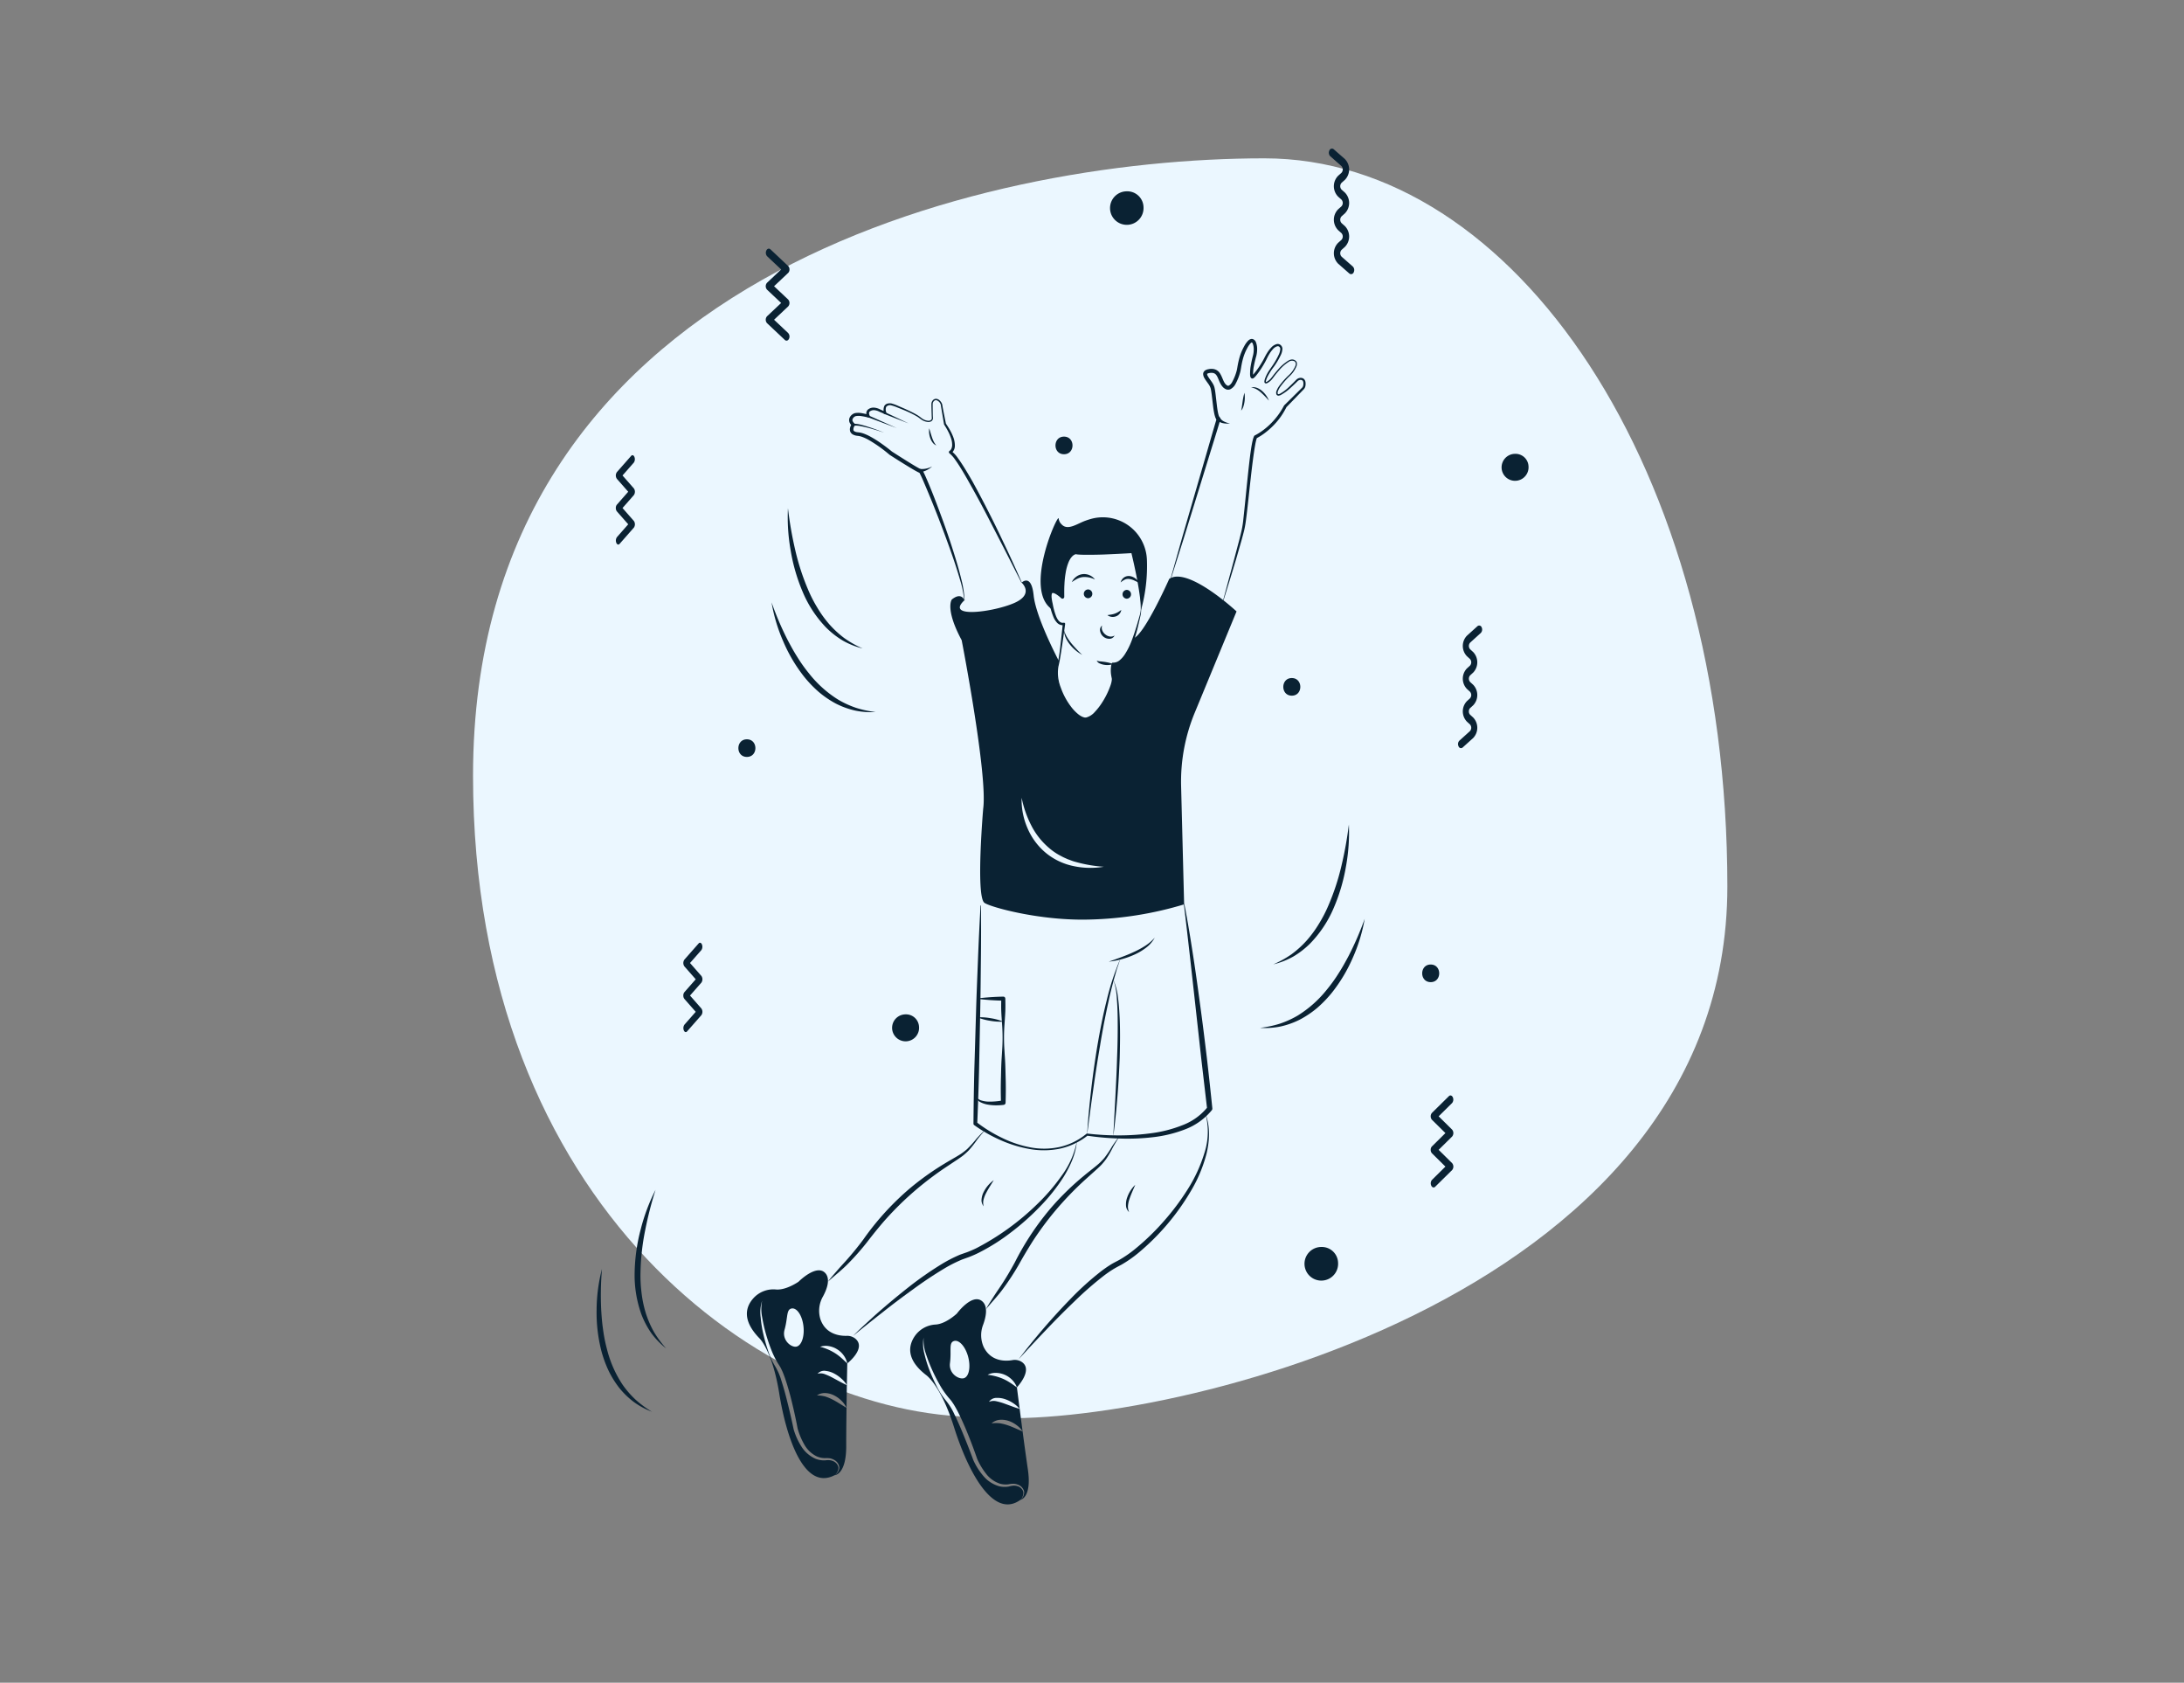 <?xml version="1.0" encoding="utf-8"?>
<svg xmlns="http://www.w3.org/2000/svg" width="222" height="171" viewBox="0 0 222 171" fill="none">
  <rect x="0" y="0" width="222" height="171" fill="#808080" stroke="none"/>
  <path d="M175.583 90.096c0 42.634-59.526 55.505-76.017 53.896-21.72 0-51.483-21.317-51.483-65.158 0-50.678 51.483-62.744 80.442-62.744 25.339 0 47.058 31.372 47.058 74.006z" fill="#EBF7FF"/>
  <path d="M125.693 62.134s-4.952-4.61-6.843-3.306c0 0-2.476 5.597-3.616 6.03-.471 1.372-1.151 2.678-2.097 2.633-.104.461-.094.94.03 1.397.203.835-1.73 4.492-3.019 4.134-1.289-.358-3.129-3.624-2.592-5.465a3.75 3.75 0 00.08-.379c-.068-.134-2.339-4.433-2.568-6.676-.236-2.28-1.22-1.292-1.22-1.292s1.306 1.152-.731 2.059c-2.041.91-7.103 1.62-5.087-.266 0 0-.295-.883-1.282-.078 0 0-.713.94 1.005 4.135 0 0 2.661 13.69 2.187 17.118 0 0-.75 8.713.095 9.543.403.396 5.588 1.873 10.716 1.724a36.1 36.1 0 009.614-1.542l-.307-12.002a18.31 18.31 0 011.378-7.457l4.257-10.31zM109.11 88.01a6.479 6.479 0 01-2.834-1.364 6.665 6.665 0 01-1.856-2.541 7.18 7.18 0 01-.572-3.034c.197.987.531 1.942.993 2.837a7.404 7.404 0 001.817 2.282c.369.318.775.59 1.211.808.212.126.441.212.662.317.233.077.459.181.698.244.969.281 1.965.456 2.971.522a8.232 8.232 0 01-3.09-.071z" fill="#0A2233"/>
  <path d="M115.992 61.96l-.015.007c.101-1.874-.85-5.916-.85-5.916s-5.075.248-5.764.069c0 0-1.512-.03-1.366 4.534 0 0-1.587-1.518-1.226.388.066.346.134.647.206.907-3.028-1.94.623-9.946.638-9.248a.936.936 0 00.281.57c.626.704 1.602-.066 2.476-.37.176-.063.346-.117.513-.164a4.48 4.48 0 015.185 2.23c.317.604.492 1.271.513 1.952a16.63 16.63 0 01-.591 5.042zM110.005 66.548a4.152 4.152 0 01-1.23-1.024 3.43 3.43 0 01-.433-.685 2.08 2.08 0 01-.188-.783c.082.249.19.488.322.714.135.22.284.433.448.633.338.402.699.784 1.081 1.145zM111.481 67.136c.132.047.27.073.409.079.137.013.274.032.413.05.137.023.276.045.415.08.145.033.285.082.419.147a1.865 1.865 0 01-.879.067 1.722 1.722 0 01-.43-.121.578.578 0 01-.347-.302z" fill="#0A2233"/>
  <path d="M115.996 61.968a3.348 3.348 0 01-.032.412c-.023.14-.056.269-.084.404l-.184.8a15.84 15.84 0 01-.458 1.584 7.408 7.408 0 01-.694 1.514 2.595 2.595 0 01-.561.654 1.301 1.301 0 01-.853.309l.154-.109a2.754 2.754 0 00-.017 1.02c.014.086.03.172.051.256.012.053.021.108.026.162.003.053.002.106-.003.16a2.663 2.663 0 01-.12.571 7.807 7.807 0 01-1.004 1.994 5.527 5.527 0 01-.717.866c-.268.29-.615.496-.998.595a.803.803 0 01-.318-.003 1.382 1.382 0 01-.286-.105c-.171-.089-.33-.2-.472-.33a4.506 4.506 0 01-.732-.844 7.837 7.837 0 01-.992-1.97 5.927 5.927 0 01-.257-1.075 3.16 3.16 0 01.011-1.11c.15-.713.263-1.434.336-2.159.086-.724.165-1.45.238-2.176l.139.132a.787.787 0 01-.384-.022.84.84 0 01-.325-.204 1.918 1.918 0 01-.379-.593 7.074 7.074 0 01-.387-1.282 4.692 4.692 0 01-.135-.664 1.605 1.605 0 01-.003-.366.546.546 0 01.212-.408.54.54 0 01.469-.04c.118.039.23.092.336.158.197.123.382.264.552.422l-.312.139c-.007-.423-.022-.847-.001-1.272.012-.428.052-.854.119-1.277a4.67 4.67 0 01.367-1.257c.05-.1.108-.2.165-.297.065-.098.138-.19.219-.276a1.243 1.243 0 01.462-.316.708.708 0 01.223-.044h.01l.036.006.15.024.172.013c.113.011.235.01.352.017.237.006.475.008.715.008l1.437-.018c.96-.013 1.921-.04 2.88-.073h.005a.15.15 0 01.152.118c.215.98.384 1.966.529 2.957.073.495.129.993.167 1.493a10.042 10.042 0 01.022 1.509.014.014 0 01-.004.006.026.026 0 01-.007.004.017.017 0 01-.007 0 .02.02 0 01-.013-.006.021.021 0 01-.005-.013c0-.498-.036-.995-.11-1.487-.066-.493-.15-.984-.239-1.474a56.474 56.474 0 00-.631-2.919l.156.118c-.961.057-1.923.105-2.885.144a42.163 42.163 0 01-2.173.026c-.123-.005-.242-.004-.368-.015l-.188-.013-.207-.034.046.007a.521.521 0 00-.188.075.824.824 0 00-.199.165c-.063.067-.12.14-.171.217-.047.083-.095.165-.138.252a4.76 4.76 0 00-.335 1.152c-.07.405-.114.814-.13 1.225-.027.413-.018.828-.017 1.243v.004a.184.184 0 01-.311.135 3.287 3.287 0 00-.486-.381 1.265 1.265 0 00-.254-.127c-.082-.027-.15-.025-.164-.008-.023.006-.056.077-.067.164a1.33 1.33 0 00-.004.289c.022.211.058.42.109.627.072.423.184.838.334 1.24.15.384.406.77.791.692a.123.123 0 01.104.03.12.12 0 01.03.045c.006.018.008.037.006.055v.002c-.095.726-.196 1.45-.304 2.172-.114.722-.213 1.449-.382 2.162a4.018 4.018 0 00.242 2.117 6.978 6.978 0 001.014 1.907c.21.29.455.55.73.78.131.111.276.205.432.28.074.032.15.058.229.076.074.013.151.01.225-.008a1.81 1.81 0 00.831-.552 6.29 6.29 0 00.661-.833 8.288 8.288 0 00.951-1.912c.055-.161.093-.328.113-.496a.864.864 0 00.005-.114.987.987 0 00-.017-.109 4.482 4.482 0 01-.052-.281 3.023 3.023 0 01.043-1.157.145.145 0 01.147-.11l.007.001c.24.003.473-.08.656-.234a2.6 2.6 0 00.515-.574c.293-.45.535-.933.721-1.437.195-.506.363-1.024.523-1.546l.228-.786c.035-.132.078-.265.11-.394a3.4 3.4 0 00.061-.401.02.02 0 01.006-.013.02.02 0 01.014-.005c.005 0 .01.003.013.006.004.004.005.009.005.014z" fill="#0A2233"/>
  <path d="M115.825 59.251c-.178-.088-.342-.175-.507-.25a1.918 1.918 0 00-.488-.16.85.85 0 00-.466.047 1.804 1.804 0 00-.449.3.875.875 0 01.334-.503.85.85 0 01.629-.138c.205.038.398.126.561.256.16.12.291.272.386.448zM111.303 58.892a2.338 2.338 0 00-1.22-.25c-.201.022-.397.08-.577.173-.098.038-.182.105-.28.154-.092.058-.179.125-.283.182.054-.102.116-.2.186-.292.076-.09.161-.17.255-.242.193-.15.423-.244.666-.272.243-.026.489.013.711.114.216.094.403.243.542.433zM113.976 61.983a.821.821 0 01-.556.655.928.928 0 01-.449.043.833.833 0 01-.402-.17c.148-.03.278-.039.402-.063a2.002 2.002 0 00.672-.242c.115-.069.226-.143.333-.223zM114.536 60.84a.445.445 0 00.432-.448.446.446 0 00-.432-.447.446.446 0 00-.432.447.446.446 0 00.432.448zM110.6 60.792a.445.445 0 00.432-.447.446.446 0 00-.432-.448.45.45 0 00-.432.448.45.45 0 00.432.447zM112.028 63.565a.711.711 0 00.024.52c.066.15.169.283.298.386a.986.986 0 00.439.208.671.671 0 00.505-.102.558.558 0 01-.515.335.923.923 0 01-.617-.21.935.935 0 01-.333-.557.577.577 0 01.199-.58zM103.831 59.218l-1.717-3.378-1.736-3.367a101.424 101.424 0 00-1.8-3.328c-.308-.55-.62-1.096-.953-1.628a14.75 14.75 0 00-.518-.78 3.136 3.136 0 00-.585-.662l-.005-.004a.153.153 0 01-.06-.158.151.151 0 01.073-.098.544.544 0 00.181-.228.967.967 0 00.074-.333 2.161 2.161 0 00-.116-.729 4.823 4.823 0 00-.304-.706c-.117-.232-.257-.452-.393-.674l-.003-.006a.092.092 0 01-.012-.032l-.231-1.364-.056-.343-.028-.171-.012-.086a.666.666 0 00-.45-.474c-.19-.033-.36.162-.373.366-.005.216 0 .457.002.684.004.23.005.46.019.69a.395.395 0 01-.115.364.535.535 0 01-.366.11 1.37 1.37 0 01-.677-.238c-.1-.063-.194-.143-.281-.206a3.546 3.546 0 00-.287-.181c-.401-.222-.815-.42-1.24-.592l-.64-.258a4.24 4.24 0 00-.633-.217.496.496 0 00-.512.161c-.067.19-.06.4.023.585a.114.114 0 01-.153.139h-.002l-.554-.236a1.4 1.4 0 00-.53-.158.657.657 0 00-.458.14c-.093.086-.078.245-.006.411a.142.142 0 01-.167.193l-.005-.002a5.518 5.518 0 00-.634-.133c-.197-.037-.4-.039-.598-.005a.518.518 0 00-.34.333c-.036.135.057.284.202.413a.173.173 0 01.027.229l-.002.003a.594.594 0 00-.126.459c.03.102.206.18.402.202.116.01.23.026.344.05.116.027.23.061.34.103.215.082.424.178.625.288.395.217.776.456 1.143.718.366.258.72.526 1.068.814l-.022-.016c.612.39 1.224.783 1.841 1.162.308.189.62.38.93.547l.112.057.17.075c.033.03.06.065.082.104l.04.067.065.128c.083.169.158.336.232.503.588 1.34 1.101 2.702 1.604 4.07a75.606 75.606 0 011.396 4.14c.211.698.415 1.398.583 2.108a10.393 10.393 0 01.34 2.167.02.02 0 01-.011.01.018.018 0 01-.007.002.02.02 0 01-.014-.006.02.02 0 01-.006-.013 10.318 10.318 0 00-.437-2.125 49.452 49.452 0 00-.657-2.075c-.47-1.374-.977-2.736-1.498-4.092a109.286 109.286 0 00-1.65-4.027 13.387 13.387 0 00-.228-.486l-.06-.115-.028-.05c-.003-.01-.033-.04.001-.006.017.01-.002.006.061.032a.18.18 0 00.055.008l-.014-.001a.423.423 0 01-.109-.026c-.033-.012-.05-.022-.077-.033l-.13-.066c-.331-.177-.64-.365-.954-.555a83.466 83.466 0 01-1.851-1.163l-.02-.014-.002-.002a14.283 14.283 0 00-2.127-1.51 4.734 4.734 0 00-.576-.273 2.423 2.423 0 00-.292-.094 2.643 2.643 0 00-.312-.047 1.217 1.217 0 01-.372-.108.603.603 0 01-.313-.33.691.691 0 01.005-.438c.04-.124.098-.242.174-.348l.024.232a1.107 1.107 0 01-.244-.313.644.644 0 01-.049-.44.758.758 0 01.224-.357.828.828 0 01.355-.2c.24-.042.488-.038.727.013.226.04.449.092.668.157l-.172.191a.946.946 0 01-.073-.346.507.507 0 01.153-.367.9.9 0 01.663-.203c.215.023.423.088.613.192l.548.248-.155.139a.98.98 0 01.013-.76.53.53 0 01.342-.237.941.941 0 01.384-.008c.229.063.452.145.667.245l.637.275c.421.192.842.386 1.246.62.1.059.2.12.296.19.099.074.18.146.274.206.18.127.39.204.61.224.1.01.2-.018.283-.078a.279.279 0 00.076-.268l-.022-.693c-.004-.234-.014-.454-.01-.699a.59.59 0 01.15-.351.432.432 0 01.37-.14c.13.023.248.087.338.183a.97.97 0 01.211.307.514.514 0 01.03.1l.013.085.029.169.063.34.273 1.355-.015-.038c.147.223.296.443.425.68.133.234.248.48.342.733.098.262.15.54.153.82a.961.961 0 01-.39.815l.007-.26c.27.202.502.449.69.728.189.26.366.525.537.793.34.537.664 1.083.975 1.635a102.268 102.268 0 011.766 3.36c.575 1.126 1.114 2.27 1.656 3.412a120.885 120.885 0 011.564 3.454c.002.005.003.01.001.015a.02.02 0 01-.01.01.02.02 0 01-.015.001.02.02 0 01-.01-.01z" fill="#0A2233"/>
  <path d="M94.753 47.397c-.33.302-.736.506-1.174.59a.165.165 0 01-.193-.13.163.163 0 01.072-.168.165.165 0 01.102-.027c.415.023.828-.069 1.193-.265zM94.453 43.526c.103.315.178.622.283.917.048.148.107.292.176.43.07.143.16.274.265.392a.894.894 0 01-.392-.311 1.617 1.617 0 01-.23-.448 2.13 2.13 0 01-.102-.98zM92.357 43.027l-2.481-.967a.096.096 0 01.07-.18l.006.003 2.405 1.144zM91.157 43.502l-2.928-1.1a.097.097 0 01-.057-.124.097.097 0 01.125-.056l.005.002 2.855 1.278zM89.864 43.964c-.513-.173-1.03-.33-1.55-.47-.262-.067-.523-.13-.787-.18a2.662 2.662 0 00-.772-.058l-.01.002a.097.097 0 01-.107-.12.097.097 0 01.08-.07l.007-.002c.281-.007.562.03.833.107.265.066.524.146.782.23.515.17 1.023.357 1.523.56zM124.332 60.99l1.102-4.096.542-2.05c.087-.341.174-.684.249-1.025a9.77 9.77 0 00.157-1.036c.158-1.4.287-2.81.435-4.217.072-.703.151-1.407.237-2.11.044-.353.093-.705.148-1.057.034-.176.063-.352.102-.53l.066-.267a2.92 2.92 0 01.108-.287.108.108 0 01.052-.057l.023-.011c.315-.163.616-.354.897-.572.286-.216.555-.454.805-.712.501-.516.926-1.101 1.26-1.738l.002-.004a.124.124 0 01.025-.033l1.828-1.804a.465.465 0 00.105-.234.956.956 0 00.007-.288.304.304 0 00-.103-.208.32.32 0 00-.229-.048.464.464 0 00-.235.114l-.227.222c-.155.15-.313.299-.474.443a4.848 4.848 0 01-1.061.773.603.603 0 01-.178.048.223.223 0 01-.208-.091.455.455 0 01-.015-.376 2.16 2.16 0 01.324-.581 8.65 8.65 0 01.863-.972c.32-.275.573-.62.738-1.01.074-.19.049-.408-.139-.48a.564.564 0 00-.554.08 4.297 4.297 0 00-.948.838c-.141.16-.279.324-.409.493-.136.165-.248.346-.404.512a1.634 1.634 0 01-.255.218 1.037 1.037 0 01-.149.089.236.236 0 01-.223.016.16.16 0 01-.054-.059.422.422 0 01-.017-.06.41.41 0 01.002-.1.985.985 0 01.037-.17c.033-.106.072-.21.116-.31a3.85 3.85 0 01.316-.579l.365-.531c.24-.35.45-.72.628-1.105.087-.18.139-.374.151-.573a.266.266 0 00-.026-.115.295.295 0 00-.07-.093.226.226 0 00-.203-.062.948.948 0 00-.463.313 2.97 2.97 0 00-.366.5c-.11.18-.199.363-.295.561a8.326 8.326 0 01-.317.573c-.221.379-.472.74-.751 1.079a1.702 1.702 0 01-.188.189.385.385 0 01-.101.06.237.237 0 01-.086.005.2.2 0 01-.127-.078.297.297 0 01-.04-.075.68.68 0 01-.027-.11 1.545 1.545 0 01-.013-.179c0-.222.013-.443.038-.664.067-.43.158-.857.271-1.278.045-.196.066-.397.064-.599a1.582 1.582 0 00-.099-.562c-.032-.076-.085-.128-.093-.122-.004.005-.003-.002-.011 0a.06.06 0 01-.028.01.507.507 0 00-.085.067 2.17 2.17 0 00-.334.483c-.2.364-.354.752-.459 1.154a7.792 7.792 0 00-.136.614c-.041.212-.061.41-.119.65a5.51 5.51 0 01-.49 1.245 1.224 1.224 0 01-.538.54.543.543 0 01-.24.038.794.794 0 01-.124-.016l-.106-.045a.969.969 0 01-.314-.248c-.331-.391-.403-.858-.613-1.152a.533.533 0 00-.393-.243.976.976 0 00-.265.003l-.137.024c-.034.015-.078.025-.105.04-.057.038-.044.027-.049.068a.548.548 0 00.084.213c.096.166.227.337.353.519.066.093.127.191.182.292.059.11.104.226.133.347.052.227.079.442.107.658l.15 1.28c.029.21.059.42.102.621.02.098.046.194.077.288a.63.63 0 00.093.193l.044.069c.013.02.021.043.025.066a.188.188 0 01-.005.071c-.402 1.345-.826 2.683-1.237 4.025l-1.244 4.023-1.243 4.022-1.274 4.014a.018.018 0 01-.009.011.018.018 0 01-.014.002.022.022 0 01-.012-.01.024.024 0 01-.002-.014l1.142-4.053 1.171-4.044 1.172-4.045c.394-1.347.774-2.698 1.178-4.042l.064.206a.928.928 0 01-.216-.366 2.95 2.95 0 01-.091-.334 8.955 8.955 0 01-.109-.65l-.154-1.283c-.028-.21-.056-.422-.101-.614a1.487 1.487 0 00-.258-.507c-.118-.172-.253-.342-.373-.547a.909.909 0 01-.136-.387.31.31 0 01.009-.135.332.332 0 01.055-.136.518.518 0 01.195-.176c.063-.03.128-.055.195-.075l.181-.034c.125-.019.251-.02.376-.004a.957.957 0 01.671.409c.278.417.345.853.585 1.122a.588.588 0 00.225.174c.013.002.024-.001.036.002.022.011.048-.009.074-.01a.894.894 0 00.345-.37c.198-.362.353-.747.459-1.147.045-.177.075-.407.117-.617.04-.215.089-.43.147-.644.117-.43.286-.843.503-1.232.108-.208.245-.4.406-.568a.832.832 0 01.173-.125 1.23 1.23 0 01.125-.04.52.52 0 01.149.004.524.524 0 01.336.326c.085.223.127.46.124.7 0 .229-.027.457-.082.679a11.95 11.95 0 00-.287 1.239 5.64 5.64 0 00-.047.623c0 .047.003.094.008.141a.26.26 0 00.01.048c.002.01.001 0-.004-.003a.116.116 0 00-.063-.035.082.082 0 00-.046.003l-.012.003.011-.009a1.58 1.58 0 00.155-.151 8.13 8.13 0 00.738-1.025 8.4 8.4 0 00.317-.55c.094-.187.197-.39.315-.574.116-.191.251-.37.404-.533.157-.185.368-.316.603-.374a.448.448 0 01.389.125.514.514 0 01.16.362 1.669 1.669 0 01-.18.663c-.19.393-.412.77-.664 1.125a6.432 6.432 0 00-.687 1.072 2.748 2.748 0 00-.115.29.783.783 0 00-.035.144.226.226 0 00-.001.078.18.18 0 00.084-.023.919.919 0 00.129-.076c.085-.058.163-.125.235-.199.141-.146.26-.332.398-.498.133-.17.273-.335.418-.497.284-.332.616-.62.984-.856.098-.06.205-.104.317-.13a.554.554 0 01.499.16.39.39 0 01.083.165.677.677 0 01-.033.349 2.857 2.857 0 01-.759 1.062c-.304.3-.584.622-.84.964a2.008 2.008 0 00-.298.541.341.341 0 00-.002.25c.016.043.117.028.206-.012a4.518 4.518 0 001-.764c.156-.146.308-.296.458-.448l.229-.234a.672.672 0 01.335-.169.525.525 0 01.387.078.52.52 0 01.195.345c.018.118.018.237.001.355a.705.705 0 01-.148.35l-1.804 1.86.026-.037a7.564 7.564 0 01-.571.967 7.053 7.053 0 01-.716.866 7.353 7.353 0 01-.836.75c-.299.235-.618.44-.955.615l.075-.068c-.022.072-.052.13-.073.21l-.059.248c-.036.168-.064.342-.095.513a35.67 35.67 0 00-.155 1.043c-.093.698-.178 1.399-.255 2.102-.162 1.404-.294 2.81-.479 4.217a9.961 9.961 0 01-.183 1.057c-.084.347-.178.688-.272 1.03l-.587 2.04A380.35 380.35 0 01124.369 61a.023.023 0 01-.009.011.02.02 0 01-.015.002.017.017 0 01-.011-.01c-.003-.004-.003-.009-.002-.014z" fill="#0A2233"/>
  <path d="M128.985 40.715a9.93 9.93 0 00-.813-.833 2.554 2.554 0 00-.459-.328 1.612 1.612 0 00-.543-.18c.202-.047.412-.032.605.043.192.074.369.182.522.32.306.265.541.601.688.978zM126.496 39.913c.05.31.051.627.001.937a2.78 2.78 0 01-.108.46 1.082 1.082 0 01-.231.416c.039-.148.067-.3.085-.452l.064-.452a6.4 6.4 0 01.189-.909zM125.03 43.033a2.26 2.26 0 01-.68-.024 1.18 1.18 0 01-.663-.351l-.007-.008a.188.188 0 01-.039-.066.195.195 0 01-.012-.076.198.198 0 01.206-.186.193.193 0 01.169.118c.09.17.234.306.409.387.194.1.402.169.617.206zM99.72 92.04c.007 1.847.008 3.694-.015 5.54-.02 1.845-.033 3.691-.074 5.537l-.11 5.536c-.045 1.845-.107 3.69-.186 5.534l-.073-.155c.802.62 1.666 1.154 2.579 1.593.912.452 1.881.778 2.881.97 1 .192 2.028.178 3.022-.043a6.558 6.558 0 002.693-1.336.109.109 0 01.037-.019c.014-.004.028-.006.042-.004l.005.001c1.09.129 2.187.191 3.285.186a24.214 24.214 0 003.272-.228 13.094 13.094 0 003.137-.816 6.002 6.002 0 002.539-1.84l-.053.191-.605-5.192-.573-5.197-.578-5.196c-.198-1.732-.392-3.464-.606-5.195 0-.006.001-.013.006-.019a.026.026 0 01.017-.01.025.025 0 01.019.004c.006.004.01.01.011.017.335 1.713.615 3.435.879 5.16.272 1.723.504 3.451.738 5.18.238 1.727.449 3.458.658 5.19.201 1.732.389 3.466.565 5.201v.004a.262.262 0 01-.054.187 6.512 6.512 0 01-2.778 1.969c-1.051.4-2.149.662-3.267.781-1.106.125-2.22.168-3.332.127a28.035 28.035 0 01-3.312-.291l.083-.022a6.982 6.982 0 01-2.79 1.335 8.153 8.153 0 01-3.09.051 12.622 12.622 0 01-2.964-.899 14.73 14.73 0 01-2.704-1.539.173.173 0 01-.073-.143v-.012c.015-1.846.045-3.692.09-5.537l.165-5.535c.05-1.845.13-3.69.202-5.534.069-1.845.161-3.689.26-5.532a.027.027 0 01.045-.018.027.027 0 01.008.019z" fill="#0A2233"/>
  <path d="M112.704 97.723c.428-.143.848-.298 1.266-.451.417-.157.831-.319 1.231-.507a8.815 8.815 0 001.166-.623 4.608 4.608 0 001.01-.857 3.113 3.113 0 01-.889 1.027 5.84 5.84 0 01-1.175.697 8.39 8.39 0 01-1.279.461c-.435.124-.88.209-1.33.253z" fill="#0A2233"/>
  <path d="M110.505 115.3c.086-1.52.236-3.036.409-4.549a95.97 95.97 0 01.64-4.525c.262-1.501.546-2.999.919-4.478.345-1.487.82-2.94 1.422-4.342l-.368 1.08-.314 1.096c-.195.734-.386 1.469-.539 2.213-.166.741-.314 1.486-.463 2.231-.135.747-.276 1.494-.393 2.245a133.879 133.879 0 00-.7 4.506c-.111.753-.215 1.506-.312 2.26l-.301 2.263z" fill="#0A2233"/>
  <path d="M113.161 115.523l.214-4.015c.065-1.337.139-2.674.173-4.012.056-1.337.076-2.675.06-4.012a27.253 27.253 0 00-.084-2.002 7.256 7.256 0 00-.363-1.964c.261.622.427 1.279.494 1.95.083.668.127 1.339.159 2.01.06 1.342.036 2.686.002 4.027-.057 1.34-.127 2.68-.237 4.017a77.792 77.792 0 01-.418 4.001zM99.382 101.46a24.864 24.864 0 012.601-.181.198.198 0 01.205.195v.001l.001.009c.008.44.018.88-.001 1.321-.019.44-.055.88-.084 1.32a18.476 18.476 0 00-.001 2.641c.023.441.059.881.078 1.321.019.44.027.881.038 1.321.03.88.026 1.761-.003 2.641l-.001.02a.22.22 0 01-.193.209 6.017 6.017 0 01-.783.046c-.261 0-.522-.021-.78-.063a2.649 2.649 0 01-.758-.235 1.008 1.008 0 01-.529-.578.027.027 0 01.002-.019l.007-.007a.027.027 0 01.008-.004.028.028 0 01.016.001.027.027 0 01.012.01c.128.205.33.352.564.41.231.069.469.106.71.11a7.134 7.134 0 001.453-.129l-.193.229a39.417 39.417 0 01-.003-2.641c.011-.44.019-.881.038-1.321.018-.44.055-.88.078-1.321a18.33 18.33 0 00-.002-2.641c-.028-.44-.065-.88-.083-1.32-.02-.441-.009-.881-.001-1.321l.205.205a25.139 25.139 0 01-2.602-.181.028.028 0 01-.015-.008.025.025 0 01-.006-.016c0-.006.002-.012.006-.016a.023.023 0 01.016-.008z" fill="#0A2233"/>
  <path d="M99.346 103.381a6.03 6.03 0 011.341.087c.444.068.879.186 1.296.351a5.902 5.902 0 01-1.34-.087 5.953 5.953 0 01-1.297-.351zM100.23 114.736c-.316.346-.615.707-.9 1.076-.267.389-.56.761-.877 1.111a7.28 7.28 0 01-.53.481c-.19.152-.386.284-.581.416l-1.169.777a32.787 32.787 0 00-4.354 3.47 32.577 32.577 0 00-1.93 2.003c-.611.704-1.185 1.42-1.761 2.168a25.594 25.594 0 01-1.87 2.124c-.657.682-1.4 1.253-2.1 1.881.28-.379.596-.731.903-1.085.304-.358.625-.697.935-1.043a30.111 30.111 0 001.762-2.16 27.758 27.758 0 013.7-4.271c.686-.65 1.41-1.259 2.167-1.824a27.199 27.199 0 012.343-1.584c.4-.246.81-.477 1.212-.713.2-.118.399-.238.585-.365.187-.134.37-.276.541-.428.334-.323.646-.668.934-1.032.31-.353.641-.687.99-1.002zM86.697 135.767c.456-.456.925-.898 1.4-1.334.475-.436.948-.875 1.438-1.295a76.611 76.611 0 012.988-2.464 34.769 34.769 0 013.196-2.214c.56-.342 1.144-.645 1.747-.907.15-.067.313-.118.47-.175.153-.055.296-.1.443-.157.291-.114.58-.238.864-.378a25.874 25.874 0 006.174-4.464 19.882 19.882 0 002.497-2.9 8.698 8.698 0 001.544-3.482c-.107 1.294-.675 2.509-1.349 3.61a18.671 18.671 0 01-2.425 3.038 24.87 24.87 0 01-2.91 2.584 20.409 20.409 0 01-3.301 2.085c-.294.147-.596.279-.904.401-.152.06-.316.114-.466.169-.144.054-.29.1-.433.165-.58.247-1.144.535-1.685.86a41.127 41.127 0 00-3.191 2.128 77.48 77.48 0 00-3.078 2.321 182.766 182.766 0 00-3.019 2.409zM101.012 119.933c-.264.438-.541.847-.762 1.279-.115.21-.204.433-.265.663-.066.234-.063.481.007.714a.96.96 0 01-.214-.746c.028-.264.107-.52.234-.753a3.298 3.298 0 011-1.157z" fill="#0A2233"/>
  <path d="M86.945 136.036c-.25-.2-.564-.302-.883-.287-.674.018-2.151-.137-2.676-1.715a2.918 2.918 0 01.266-2.282c.384-.707.793-1.76.241-2.375-.889-.978-2.72.871-2.72.871s-1.25.88-2.295.791a2.74 2.74 0 00-2.303.895c-.766.856-1.172 2.201.588 4.03 0 0 1.33 1.196 2.047 5.644.716 4.448 2.505 9.928 5.617 8.308a1.007 1.007 0 00.403-.769.86.86 0 00-.51-.651 1.156 1.156 0 00-.412-.11 2.203 2.203 0 00-.445.018 2.393 2.393 0 01-.954-.158 3.248 3.248 0 01-1.447-1.25 6.783 6.783 0 01-.782-1.722l-.006-.012v-.008a72.802 72.802 0 00-.772-3.306 29.781 29.781 0 00-.469-1.626 6.153 6.153 0 00-.656-1.506 7.449 7.449 0 01-.716-1.593 17.675 17.675 0 01-.471-1.653c-.13-.558-.22-1.126-.269-1.697a3.891 3.891 0 01.15-1.698 4.206 4.206 0 000 1.683c.095.556.218 1.106.37 1.65.154.542.33 1.076.536 1.599.194.519.44 1.017.731 1.488.069.102.161.254.236.379.065.134.134.265.19.4.117.268.215.54.308.814.182.546.34 1.095.49 1.647.283 1.107.536 2.213.745 3.338.16.57.39 1.119.686 1.632a2.91 2.91 0 001.25 1.19c.266.119.553.181.844.182.16-.011.32-.006.478.015.163.026.32.083.462.167a.98.98 0 01.522.785 1.029 1.029 0 01-.492.772s1.193-.024 1.19-2.956c-.003-1.73.036-4.35.066-6.202-.272-.116-.52-.251-.764-.382l-.722-.391a6.23 6.23 0 00-.716-.325 1.231 1.231 0 00-.778-.06.911.911 0 01.847-.283c.3.035.59.127.856.272.258.137.498.306.713.504.223.189.413.414.564.665l.041-2.205c-.226-.199-.414-.399-.623-.575a4.864 4.864 0 00-.638-.478 5.355 5.355 0 00-1.5-.638c.286-.099.593-.122.891-.066.302.05.59.16.847.325.259.161.483.372.66.621.177.242.3.518.364.811 0 0 1.977-1.548.82-2.517zm-5.978.808c-.528.122-1.516-.65-1.218-1.715.347-1.238.165-2.032.693-2.154.528-.122 1.074.647 1.217 1.715.146 1.068-.164 2.032-.692 2.154zm2.95 4.722c.31.017.612.101.886.245.27.138.516.318.728.534.216.206.391.451.516.722-.513-.301-.964-.615-1.447-.856a4.665 4.665 0 00-.737-.302 3.745 3.745 0 00-.823-.107c.26-.171.567-.254.877-.236zM113.871 115.373c-.263.389-.506.789-.734 1.195-.208.425-.444.834-.708 1.227a7.275 7.275 0 01-.453.553c-.166.178-.342.337-.516.496l-1.043.938a32.735 32.735 0 00-3.806 4.064 32.52 32.52 0 00-1.619 2.263 47.425 47.425 0 00-1.428 2.4 25.6 25.6 0 01-1.542 2.372c-.551.77-1.204 1.443-1.804 2.165.221-.415.483-.809.735-1.204.249-.398.518-.78.774-1.167.517-.773.987-1.577 1.43-2.393a27.75 27.75 0 013.041-4.762 24.385 24.385 0 011.88-2.119 27.118 27.118 0 012.089-1.907c.36-.302.733-.59 1.096-.881.182-.146.36-.294.526-.446.165-.16.326-.327.473-.502.284-.368.543-.754.775-1.157.256-.394.534-.773.834-1.135zM103.531 138.145a66.343 66.343 0 015.362-6.227 29.38 29.38 0 013.075-2.762c.278-.208.563-.411.86-.598.29-.189.634-.354.91-.503a11.867 11.867 0 001.649-1.137 24.237 24.237 0 002.913-2.818 24.97 24.97 0 002.435-3.251 15.16 15.16 0 001.692-3.678c.423-1.3.458-2.695.099-4.014.499 1.287.438 2.736.118 4.071a14.433 14.433 0 01-1.596 3.808 23.926 23.926 0 01-5.334 6.287c-.538.447-1.113.847-1.719 1.196-.326.175-.597.311-.883.492-.283.175-.557.367-.828.567a34.727 34.727 0 00-3.066 2.67 85.831 85.831 0 00-2.886 2.901c-.943.988-1.877 1.986-2.801 2.996zM115.398 120.402c-.198.472-.412.916-.568 1.376a2.971 2.971 0 00-.166.695c-.031.241.007.485.11.705a.963.963 0 01-.319-.708 2.02 2.02 0 01.121-.778c.169-.489.451-.93.822-1.29z" fill="#0A2233"/>
  <path d="M104.48 149.317a306.309 306.309 0 01-.534-3.855c-.552-.226-1.044-.471-1.554-.638a4.77 4.77 0 00-.773-.191 3.509 3.509 0 00-.832.012c.232-.205.524-.332.832-.361a2.3 2.3 0 01.913.113c.287.097.556.24.796.424.245.173.454.391.618.641-.107-.811-.212-1.605-.298-2.291a7.713 7.713 0 01-.812-.268l-.769-.281a6.24 6.24 0 00-.758-.217 1.227 1.227 0 00-.782.053.92.92 0 01.8-.402 2.37 2.37 0 01.886.146c.276.097.539.23.781.394.246.157.467.351.654.575-.167-1.273-.281-2.186-.281-2.186-.25-.164-.468-.337-.701-.481a5.3 5.3 0 00-.698-.381 5.422 5.422 0 00-1.578-.412c.268-.142.569-.209.871-.194a2.328 2.328 0 011.629.719c.21.213.373.468.477.749 0 0 1.733-1.82.448-2.611a1.309 1.309 0 00-.916-.155c-.665.114-2.145.176-2.897-1.309a2.926 2.926 0 01-.065-2.297c.277-.755.528-1.859-.108-2.384-1.02-.841-2.565 1.256-2.565 1.256s-1.11 1.053-2.157 1.116a2.749 2.749 0 00-2.148 1.217c-.633.96-.838 2.348 1.166 3.905 0 0 1.489.99 2.843 5.286 1.355 4.299 3.92 9.46 6.763 7.404a1.002 1.002 0 00.287-.817.865.865 0 00-.597-.57 1.13 1.13 0 00-.424-.051 2.337 2.337 0 00-.438.084 2.42 2.42 0 01-.97-.018 3.247 3.247 0 01-1.61-1.026 6.792 6.792 0 01-1.024-1.593l-.006-.009-.003-.009a75.38 75.38 0 00-1.244-3.159c-.22-.519-.45-1.035-.698-1.54a6.31 6.31 0 00-.868-1.396 7.427 7.427 0 01-.94-1.47 17.134 17.134 0 01-.704-1.57c-.21-.532-.382-1.08-.513-1.637a3.922 3.922 0 01-.098-1.704 4.22 4.22 0 00.241 1.665 16.87 16.87 0 001.373 3.084c.266.485.58.941.936 1.364.084.092.197.229.29.343.08.122.17.244.247.37.153.247.29.501.421.757.26.514.495 1.036.722 1.561a50.998 50.998 0 011.223 3.195c.24.541.547 1.05.913 1.515.36.466.851.813 1.411.996.28.077.574.097.862.057.156-.034.315-.052.474-.054.165.002.328.035.481.096a.986.986 0 01.629.704 1.014 1.014 0 01-.373.832s1.176-.197.749-3.096zm-6.465-9.275c-.504.194-1.593-.424-1.452-1.521.164-1.277-.132-2.035.373-2.232.504-.197 1.157.483 1.455 1.519.296 1.038.129 2.037-.376 2.234zM80.094 51.641a37.84 37.84 0 00.73 4.208 23.852 23.852 0 001.297 4.021c.27.647.588 1.272.952 1.87.356.602.765 1.17 1.223 1.697.464.525.98 1 1.542 1.419.58.41 1.2.759 1.85 1.042a7.915 7.915 0 01-2.01-.796 8.835 8.835 0 01-1.722-1.347 11.795 11.795 0 01-2.382-3.649 18.444 18.444 0 01-1.204-4.165 19.285 19.285 0 01-.276-4.3zM78.428 61.214c.453 1.292.99 2.553 1.61 3.774.315.603.64 1.2 1.004 1.77.353.575.744 1.126 1.17 1.649a11.556 11.556 0 002.97 2.68c.577.344 1.19.626 1.827.841.651.207 1.32.352 1.999.431a7.901 7.901 0 01-2.075-.148 8.325 8.325 0 01-1.98-.718 9.863 9.863 0 01-1.745-1.191 12.233 12.233 0 01-1.46-1.521 15.72 15.72 0 01-2.13-3.595 16.813 16.813 0 01-1.19-3.972zM66.636 120.909a37.825 37.825 0 00-1.06 4.137 23.83 23.83 0 00-.468 4.199c-.02.701.014 1.402.1 2.097.078.694.219 1.38.42 2.049.207.668.483 1.314.824 1.926.36.611.783 1.184 1.26 1.71a7.916 7.916 0 01-1.507-1.552 8.83 8.83 0 01-1.017-1.934c-.491-1.381-.72-2.84-.676-4.305.034-1.45.24-2.891.611-4.293a19.28 19.28 0 011.513-4.034zM61.189 128.956a31.095 31.095 0 00-.08 4.102c.039.679.09 1.356.189 2.025.086.67.216 1.333.39 1.985a11.554 11.554 0 001.608 3.662 9.546 9.546 0 001.322 1.517c.509.456 1.06.862 1.646 1.213a7.877 7.877 0 01-1.832-.986 8.319 8.319 0 01-1.51-1.467 9.863 9.863 0 01-1.103-1.803c-.293-.64-.53-1.305-.707-1.986a15.717 15.717 0 01-.467-4.152c.01-1.387.194-2.768.544-4.11zM137.111 83.787a19.29 19.29 0 01-.302 4.298 18.443 18.443 0 01-1.228 4.158 11.801 11.801 0 01-2.404 3.634c-.519.516-1.1.965-1.73 1.337a7.897 7.897 0 01-2.015.785c.653-.28 1.275-.625 1.857-1.031a10.145 10.145 0 001.55-1.41c.461-.525.874-1.09 1.233-1.69.368-.596.69-1.219.963-1.864.558-1.297 1-2.64 1.32-4.014.331-1.386.583-2.79.756-4.203zM138.72 93.37a16.818 16.818 0 01-1.213 3.964 15.744 15.744 0 01-2.151 3.582 12.21 12.21 0 01-1.469 1.513 9.88 9.88 0 01-1.753 1.181 8.356 8.356 0 01-1.983.706 7.859 7.859 0 01-2.076.136 10.674 10.674 0 002.001-.419 9.602 9.602 0 001.833-.83 11.585 11.585 0 002.985-2.663c.429-.521.823-1.07 1.18-1.643.368-.568.696-1.162 1.014-1.763a31.21 31.21 0 001.632-3.764zM80.25 27.383a.478.478 0 00-.135-.352l-1.81-1.703c-.14-.117-.316-.06-.406.126a.547.547 0 00.07.579l1.434 1.35-1.433 1.35a.529.529 0 000 .706l1.433 1.35-1.433 1.35a.529.529 0 000 .705l1.81 1.703c.14.13.326.077.418-.116a.533.533 0 00-.083-.588l-1.433-1.351 1.433-1.35a.529.529 0 000-.705l-1.433-1.35 1.433-1.351a.477.477 0 00.135-.353zM69.459 101.169a.53.53 0 00.108.343l1.153 1.311-1.153 1.311a.617.617 0 00-.06.566c.071.183.217.239.329.119l1.456-1.654a.593.593 0 000-.684l-1.153-1.312 1.153-1.31a.596.596 0 000-.685l-1.153-1.312 1.153-1.311a.614.614 0 00.06-.566c-.072-.183-.218-.239-.33-.119l-1.455 1.654a.596.596 0 000 .684l1.153 1.312-1.153 1.311a.52.52 0 00-.108.342zM62.597 51.626a.53.53 0 00.109.342l1.152 1.311-1.152 1.312a.614.614 0 00-.061.565c.072.184.218.24.33.12l1.455-1.654a.595.595 0 000-.685l-1.152-1.311 1.152-1.311a.596.596 0 000-.685l-1.152-1.311 1.152-1.312a.613.613 0 00.06-.565c-.071-.184-.217-.24-.329-.12l-1.455 1.654a.595.595 0 000 .685l1.152 1.311-1.152 1.312a.519.519 0 00-.109.342zM145.428 116.848a.505.505 0 00.129.353l1.368 1.35-1.368 1.35a.557.557 0 00-.072.583c.085.189.258.246.391.123l1.728-1.703a.55.55 0 000-.705l-1.368-1.351 1.368-1.35a.55.55 0 000-.705l-1.368-1.351 1.368-1.35a.559.559 0 00.072-.583c-.085-.189-.259-.246-.391-.122l-1.728 1.703a.545.545 0 000 .705l1.368 1.35-1.368 1.351a.482.482 0 00-.129.352zM150.179 63.636l-1.075.971a1.506 1.506 0 000 2.072l.31.282a.505.505 0 010 .689l-.31.282a1.506 1.506 0 000 2.072l.31.282a.505.505 0 010 .689l-.31.282a1.506 1.506 0 000 2.072l.31.282a.505.505 0 010 .688l-1.078.975a.507.507 0 00-.076.568.258.258 0 00.176.171.262.262 0 00.241-.051l1.074-.97a1.506 1.506 0 000-2.072l-.309-.283a.455.455 0 01-.134-.344.458.458 0 01.136-.344l.31-.283a1.515 1.515 0 000-2.071l-.31-.283a.505.505 0 010-.688l.31-.283a1.515 1.515 0 000-2.071l-.31-.283a.505.505 0 010-.688l1.075-.974a.508.508 0 00.087-.575.265.265 0 00-.312-.175.259.259 0 00-.115.062zM137.512 27.085l-1.136-.998a.505.505 0 010-.704l.326-.29a1.51 1.51 0 000-2.122l-.326-.29a.505.505 0 010-.704l.326-.29a1.51 1.51 0 000-2.122l-.326-.29a.505.505 0 010-.704l.326-.29a1.51 1.51 0 000-2.122l-1.133-.994a.274.274 0 00-.251-.053.284.284 0 00-.116.065.286.286 0 00-.072.11.516.516 0 00.081.583l1.135.998a.505.505 0 010 .705l-.326.29a1.51 1.51 0 000 2.121l.326.29a.505.505 0 010 .705l-.326.29a1.51 1.51 0 000 2.121l.326.29a.505.505 0 010 .705l-.326.29a1.51 1.51 0 000 2.12l1.133.995a.274.274 0 00.254.06.28.28 0 00.193-.177.506.506 0 00-.088-.588zM116.236 21.032a1.703 1.703 0 11-1.7-1.59 1.648 1.648 0 011.7 1.59zM136.013 128.313a1.714 1.714 0 01-.973 1.66 1.709 1.709 0 11-.733-3.254 1.654 1.654 0 011.706 1.594zM155.372 47.397a1.373 1.373 0 01-.78 1.33 1.368 1.368 0 01-1.861-1.74 1.373 1.373 0 011.274-.867 1.323 1.323 0 011.367 1.277zM93.418 104.358a1.368 1.368 0 01-2.301 1.092 1.366 1.366 0 01.164-2.132c.228-.155.496-.237.77-.237a1.322 1.322 0 011.366 1.277zM108.154 46.16c1.152 0 1.153-1.79 0-1.79-1.152 0-1.154 1.79 0 1.79zM75.92 76.92c1.152 0 1.154-1.79 0-1.79-1.151 0-1.153 1.79 0 1.79zM145.428 99.806c1.152 0 1.154-1.79 0-1.79-1.151 0-1.153 1.79 0 1.79zM131.31 70.695c1.152 0 1.154-1.79 0-1.79-1.151 0-1.153 1.79 0 1.79z" fill="#0A2233"/>
</svg>